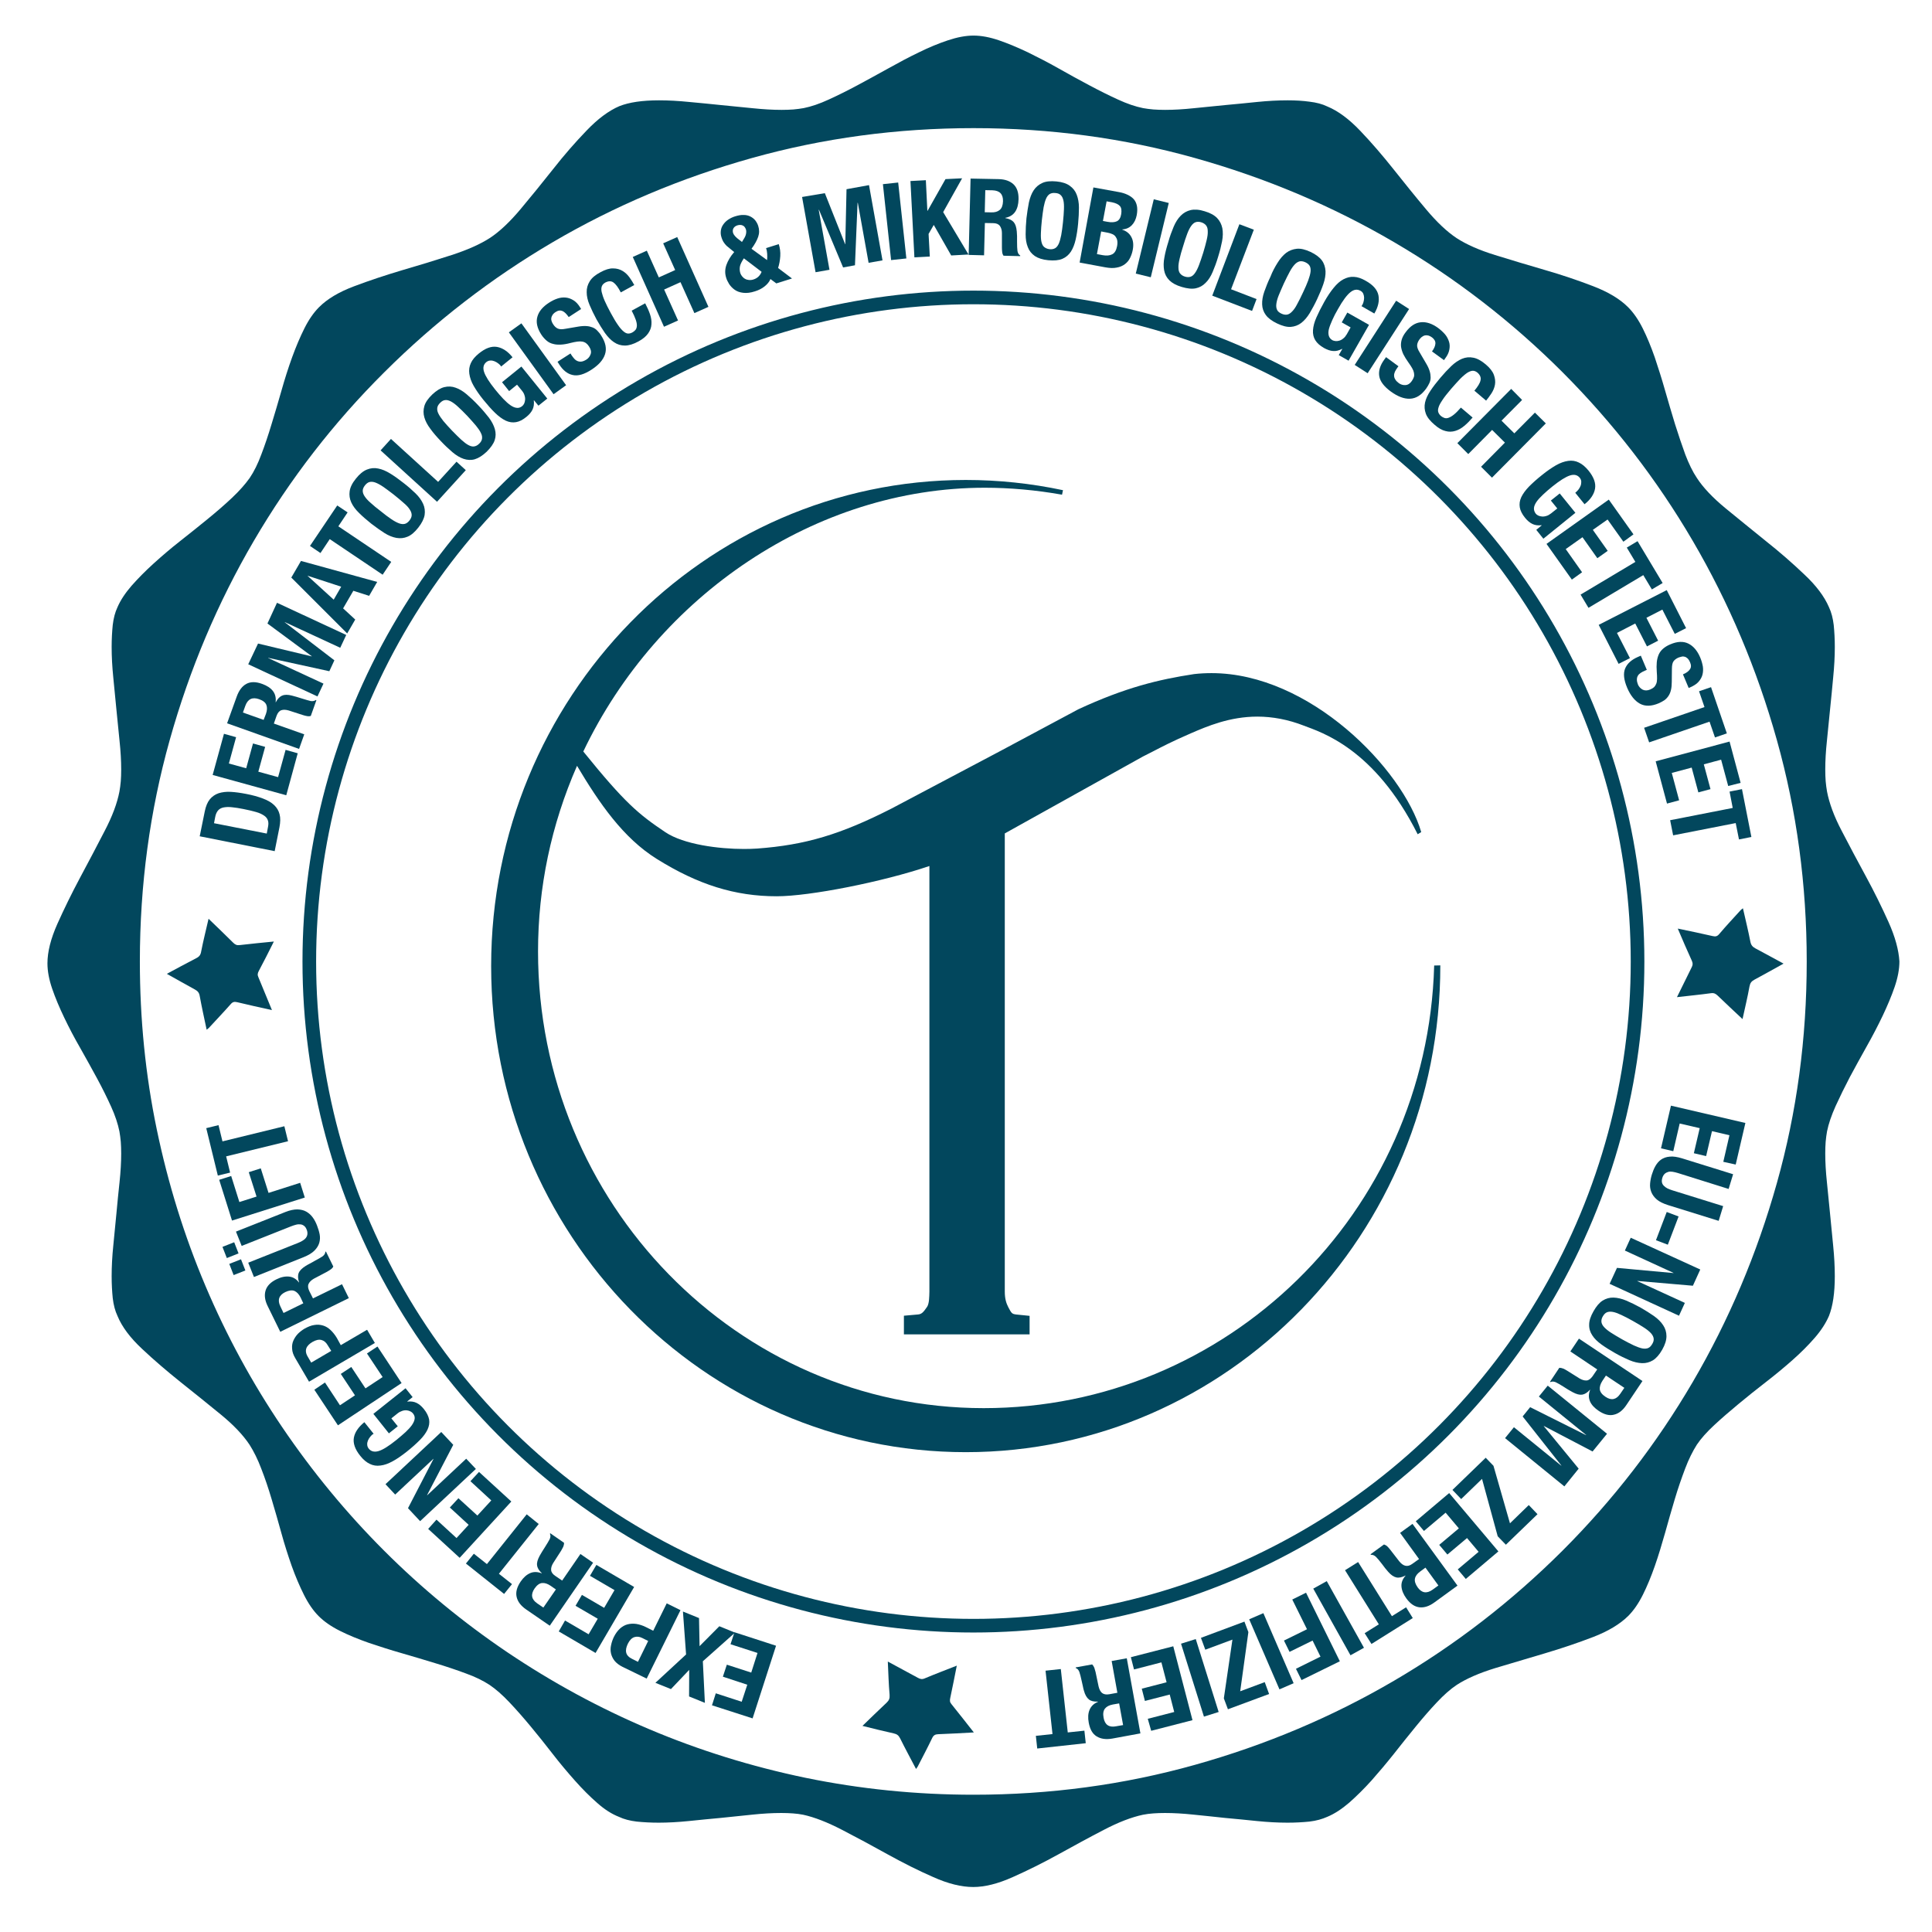 <svg xml:space="preserve" style="enable-background:new 0 0 141.73 141.73;" viewBox="0 0 141.73 141.73" y="0px" x="0px" xmlns:xlink="http://www.w3.org/1999/xlink" xmlns="http://www.w3.org/2000/svg" id="Layer_1" version="1.1">
<style type="text/css">
	.st0{fill:#02475D;}
	.st1{fill:none;stroke:#02475D;}
</style>
<g>
	<g>
		<path d="M15.02,59.53c0.08-0.39,0.2-0.68,0.37-0.89c0.17-0.21,0.39-0.36,0.65-0.45c0.26-0.08,0.56-0.12,0.89-0.1
			c0.34,0.02,0.71,0.07,1.12,0.15c0.48,0.09,0.9,0.21,1.24,0.34c0.35,0.13,0.62,0.29,0.82,0.48c0.2,0.19,0.34,0.42,0.4,0.68
			c0.07,0.26,0.06,0.58-0.01,0.95l-0.35,1.75l-5.5-1.09L15.02,59.53z M19.66,60.67c0.04-0.2,0.04-0.36-0.01-0.49
			c-0.04-0.13-0.13-0.25-0.28-0.35s-0.33-0.19-0.58-0.26c-0.25-0.07-0.56-0.15-0.93-0.22c-0.31-0.06-0.59-0.11-0.83-0.13
			c-0.24-0.03-0.44-0.02-0.61,0.01c-0.17,0.03-0.31,0.1-0.41,0.21c-0.1,0.11-0.18,0.27-0.22,0.48l-0.09,0.47l3.87,0.76L19.66,60.67z" class="st0"></path>
		<path d="M17.32,54.08l-0.53,1.93l1.27,0.35l0.5-1.82l0.89,0.25l-0.5,1.82l1.45,0.4l0.55-2l0.89,0.25L21,58.34
			l-5.4-1.49l0.83-3.02L17.32,54.08z" class="st0"></path>
		<path d="M17.37,51.09c0.16-0.44,0.39-0.75,0.7-0.92c0.31-0.17,0.7-0.17,1.16,0c0.36,0.13,0.62,0.3,0.79,0.52
			c0.17,0.22,0.24,0.5,0.2,0.82l0.01,0.01c0.13-0.25,0.29-0.42,0.47-0.49c0.18-0.08,0.42-0.08,0.72,0c0.1,0.03,0.21,0.06,0.33,0.09
			c0.12,0.04,0.25,0.08,0.39,0.12c0.28,0.09,0.5,0.15,0.66,0.19c0.16,0.02,0.28-0.01,0.37-0.08l0.04,0.02l-0.41,1.15
			c-0.09,0.03-0.19,0.03-0.29,0.01s-0.2-0.04-0.31-0.08l-1.02-0.33c-0.21-0.06-0.39-0.07-0.54-0.02c-0.15,0.05-0.27,0.19-0.35,0.41
			l-0.2,0.57l2.23,0.79l-0.38,1.07l-5.28-1.88L17.37,51.09z M19.51,52.37c0.09-0.26,0.1-0.48,0.03-0.66
			c-0.07-0.18-0.25-0.32-0.54-0.42c-0.49-0.17-0.82-0.01-1,0.48l-0.18,0.5l1.52,0.54L19.51,52.37z" class="st0"></path>
		<path d="M18.93,47.21l3.93,0.94l0.01-0.01l-3.25-2.4l0.7-1.52l5.08,2.36l-0.44,0.94l-4.06-1.88l-0.01,0.01l3.64,2.79
			l-0.37,0.8l-4.48-0.98l-0.01,0.01l4.06,1.88l-0.44,0.94l-5.08-2.36L18.93,47.21z" class="st0"></path>
		<path d="M22.08,41.15l5.59,1.54l-0.59,1.02l-1.16-0.37l-0.75,1.29l0.89,0.82l-0.59,1.02l-4.1-4.1L22.08,41.15z
			 M25.03,43.04l-2.45-0.8l-0.01,0.01l1.91,1.74L25.03,43.04z" class="st0"></path>
		<path d="M25.5,37.59l-0.68,1.02l3.88,2.61l-0.63,0.94l-3.88-2.61l-0.68,1.02l-0.77-0.52l2-2.97L25.5,37.59z" class="st0"></path>
		<path d="M26.34,37.63c-0.26-0.25-0.45-0.51-0.57-0.77s-0.16-0.54-0.12-0.82c0.04-0.29,0.19-0.6,0.46-0.93
			c0.26-0.33,0.53-0.55,0.8-0.66c0.27-0.11,0.54-0.14,0.83-0.08c0.28,0.05,0.58,0.18,0.89,0.37s0.63,0.42,0.96,0.68
			c0.34,0.26,0.63,0.52,0.89,0.77c0.26,0.25,0.44,0.51,0.56,0.77c0.12,0.26,0.15,0.54,0.11,0.82c-0.05,0.28-0.2,0.59-0.46,0.92
			c-0.26,0.33-0.52,0.56-0.79,0.67c-0.26,0.11-0.53,0.14-0.82,0.09c-0.28-0.05-0.58-0.17-0.88-0.36c-0.3-0.19-0.62-0.42-0.96-0.68
			C26.89,38.14,26.59,37.88,26.34,37.63z M28.7,38.08c0.22,0.15,0.41,0.25,0.57,0.31c0.16,0.06,0.31,0.07,0.43,0.04
			c0.12-0.03,0.24-0.12,0.34-0.25c0.1-0.13,0.16-0.26,0.16-0.39s-0.04-0.26-0.14-0.41c-0.09-0.15-0.24-0.31-0.44-0.48
			c-0.2-0.18-0.44-0.38-0.74-0.62c-0.3-0.23-0.55-0.42-0.77-0.57c-0.22-0.15-0.41-0.25-0.57-0.31s-0.31-0.07-0.43-0.04
			c-0.12,0.03-0.24,0.12-0.34,0.25c-0.1,0.13-0.16,0.26-0.16,0.39c0,0.13,0.04,0.26,0.14,0.41c0.1,0.15,0.24,0.31,0.44,0.48
			c0.19,0.18,0.44,0.38,0.74,0.61C28.22,37.74,28.48,37.93,28.7,38.08z" class="st0"></path>
		<path d="M27.92,33.04l0.76-0.84l3.46,3.15l1.35-1.48l0.68,0.62l-2.11,2.32L27.92,33.04z" class="st0"></path>
		<path d="M31.58,31.47c-0.22-0.29-0.37-0.57-0.45-0.85c-0.08-0.28-0.08-0.55,0-0.83c0.08-0.28,0.28-0.56,0.58-0.85
			c0.31-0.29,0.6-0.47,0.88-0.54c0.28-0.07,0.56-0.06,0.83,0.04c0.27,0.09,0.55,0.26,0.82,0.49s0.56,0.5,0.85,0.81
			c0.3,0.31,0.55,0.61,0.77,0.89c0.22,0.29,0.36,0.57,0.44,0.84c0.08,0.28,0.08,0.55-0.01,0.82c-0.09,0.27-0.29,0.55-0.59,0.85
			c-0.31,0.29-0.6,0.47-0.87,0.55s-0.55,0.06-0.82-0.03c-0.27-0.09-0.55-0.26-0.82-0.49c-0.27-0.23-0.56-0.5-0.85-0.81
			C32.05,32.06,31.79,31.76,31.58,31.47z M33.84,32.26c0.2,0.18,0.37,0.31,0.52,0.39c0.15,0.08,0.29,0.12,0.42,0.1
			c0.13-0.02,0.25-0.08,0.37-0.2c0.12-0.11,0.19-0.23,0.21-0.36c0.02-0.13,0-0.27-0.08-0.42c-0.07-0.16-0.2-0.34-0.36-0.54
			c-0.17-0.2-0.38-0.44-0.64-0.72c-0.26-0.27-0.49-0.5-0.68-0.67c-0.19-0.18-0.37-0.31-0.52-0.39c-0.16-0.08-0.3-0.12-0.42-0.1
			c-0.13,0.01-0.25,0.08-0.37,0.2c-0.12,0.12-0.19,0.23-0.21,0.36c-0.02,0.13,0,0.27,0.08,0.43c0.08,0.16,0.2,0.34,0.36,0.54
			c0.17,0.2,0.38,0.44,0.64,0.71C33.42,31.86,33.65,32.08,33.84,32.26z" class="st0"></path>
		<path d="M36.55,26.66c-0.09-0.07-0.18-0.12-0.28-0.16c-0.1-0.04-0.2-0.06-0.3-0.05c-0.1,0-0.2,0.04-0.29,0.11
			c-0.21,0.17-0.27,0.41-0.17,0.72c0.1,0.31,0.37,0.74,0.81,1.29c0.21,0.26,0.41,0.49,0.6,0.69c0.19,0.2,0.36,0.35,0.53,0.47
			c0.16,0.11,0.32,0.18,0.46,0.19c0.14,0.02,0.28-0.03,0.4-0.13c0.05-0.04,0.1-0.1,0.14-0.18c0.04-0.08,0.06-0.17,0.07-0.27
			c0.01-0.1,0-0.21-0.04-0.33c-0.03-0.12-0.1-0.24-0.19-0.35l-0.36-0.44l-0.58,0.47l-0.52-0.65l1.42-1.15l1.9,2.35l-0.65,0.52
			l-0.33-0.4l-0.01,0.01c0.03,0.26,0,0.48-0.09,0.67c-0.09,0.19-0.24,0.37-0.45,0.54c-0.27,0.22-0.52,0.35-0.77,0.39
			c-0.24,0.04-0.49,0.01-0.75-0.11c-0.25-0.12-0.51-0.31-0.78-0.57s-0.55-0.58-0.86-0.96c-0.3-0.37-0.53-0.71-0.71-1.02
			c-0.18-0.31-0.28-0.61-0.32-0.89c-0.04-0.28,0-0.54,0.11-0.78c0.11-0.25,0.31-0.48,0.59-0.71c0.48-0.39,0.92-0.55,1.33-0.48
			c0.4,0.07,0.79,0.32,1.14,0.76l-0.84,0.68C36.72,26.8,36.64,26.73,36.55,26.66z" class="st0"></path>
		<path d="M37.33,24.38l0.92-0.66l3.28,4.54l-0.92,0.66L37.33,24.38z" class="st0"></path>
		<path d="M41.93,26.06c0.07,0.11,0.15,0.2,0.22,0.28c0.08,0.08,0.16,0.13,0.25,0.16s0.18,0.04,0.29,0.02
			c0.1-0.02,0.22-0.07,0.34-0.15c0.14-0.09,0.24-0.22,0.3-0.39c0.06-0.17,0.02-0.35-0.11-0.55c-0.07-0.11-0.14-0.19-0.22-0.25
			s-0.17-0.1-0.28-0.12c-0.11-0.02-0.23-0.02-0.37,0c-0.14,0.02-0.31,0.05-0.5,0.1c-0.26,0.07-0.49,0.11-0.7,0.12
			c-0.21,0.01-0.4,0-0.57-0.05c-0.18-0.04-0.34-0.12-0.48-0.24c-0.14-0.12-0.28-0.27-0.4-0.46c-0.3-0.47-0.39-0.9-0.28-1.29
			c0.11-0.4,0.4-0.74,0.85-1.03c0.21-0.14,0.42-0.24,0.63-0.31c0.21-0.07,0.41-0.09,0.61-0.07c0.2,0.02,0.38,0.09,0.56,0.2
			c0.18,0.11,0.34,0.28,0.48,0.51l0.08,0.13l-0.91,0.59c-0.15-0.22-0.3-0.37-0.45-0.44c-0.16-0.07-0.33-0.05-0.51,0.07
			c-0.11,0.07-0.18,0.14-0.23,0.22c-0.05,0.08-0.08,0.15-0.09,0.23c-0.01,0.08,0,0.15,0.03,0.23c0.03,0.08,0.06,0.15,0.11,0.22
			c0.09,0.14,0.2,0.25,0.33,0.31c0.13,0.06,0.32,0.07,0.57,0.02l0.94-0.16c0.23-0.04,0.43-0.05,0.6-0.04
			c0.17,0.01,0.32,0.05,0.45,0.1c0.13,0.05,0.25,0.13,0.35,0.24c0.1,0.1,0.2,0.22,0.29,0.37c0.32,0.5,0.41,0.95,0.27,1.37
			s-0.47,0.78-0.99,1.12c-0.54,0.35-1,0.48-1.38,0.39c-0.38-0.08-0.71-0.34-0.99-0.78l-0.12-0.19l0.95-0.61L41.93,26.06z" class="st0"></path>
		<path d="M45,20.72c-0.17-0.12-0.37-0.11-0.6,0.01c-0.12,0.07-0.21,0.16-0.25,0.27c-0.04,0.11-0.05,0.25-0.01,0.43
			c0.04,0.17,0.11,0.39,0.22,0.64s0.26,0.55,0.45,0.9c0.2,0.37,0.38,0.67,0.53,0.88c0.15,0.22,0.29,0.37,0.41,0.47
			s0.23,0.15,0.34,0.15c0.1,0,0.21-0.03,0.31-0.09c0.09-0.05,0.16-0.11,0.22-0.18c0.06-0.07,0.09-0.17,0.1-0.29
			c0.01-0.12-0.02-0.27-0.08-0.45c-0.06-0.18-0.16-0.4-0.3-0.67l0.99-0.54c0.14,0.27,0.26,0.53,0.35,0.79
			c0.09,0.26,0.13,0.51,0.11,0.75c-0.01,0.24-0.1,0.47-0.25,0.68c-0.15,0.21-0.39,0.41-0.71,0.58c-0.37,0.2-0.7,0.3-0.99,0.3
			c-0.29,0-0.55-0.08-0.79-0.24c-0.24-0.16-0.46-0.39-0.67-0.68c-0.2-0.29-0.41-0.63-0.62-1c-0.2-0.37-0.37-0.73-0.51-1.06
			c-0.14-0.33-0.21-0.64-0.21-0.93c-0.01-0.29,0.07-0.56,0.22-0.8c0.15-0.25,0.41-0.47,0.79-0.67c0.35-0.19,0.66-0.29,0.93-0.28
			c0.27,0,0.5,0.07,0.7,0.19c0.2,0.12,0.36,0.28,0.5,0.47c0.14,0.19,0.25,0.38,0.35,0.56l-0.99,0.54
			C45.35,21.08,45.17,20.84,45,20.72z" class="st0"></path>
		<path d="M47.45,18.39l0.88,1.96l1.2-0.54l-0.88-1.96l1.03-0.46l2.29,5.12l-1.03,0.46l-1.02-2.27l-1.2,0.54l1.02,2.27
			l-1.03,0.46l-2.29-5.12L47.45,18.39z" class="st0"></path>
		<path d="M56.28,18.62c-0.01-0.17-0.04-0.31-0.08-0.42l0.93-0.29c0.09,0.29,0.13,0.58,0.11,0.88
			c-0.02,0.3-0.07,0.59-0.16,0.87l1.02,0.77l-1.15,0.36l-0.43-0.32c-0.08,0.2-0.23,0.38-0.43,0.54s-0.44,0.28-0.7,0.36
			c-0.33,0.11-0.62,0.14-0.87,0.11c-0.25-0.03-0.45-0.1-0.62-0.22c-0.17-0.12-0.3-0.26-0.41-0.42c-0.1-0.17-0.18-0.32-0.22-0.47
			c-0.1-0.31-0.09-0.63,0.02-0.94c0.11-0.31,0.3-0.63,0.57-0.94l-0.27-0.22c-0.11-0.09-0.2-0.16-0.28-0.23
			c-0.07-0.07-0.13-0.14-0.18-0.21c-0.05-0.07-0.09-0.13-0.12-0.2c-0.03-0.07-0.06-0.14-0.08-0.21c-0.06-0.17-0.07-0.34-0.05-0.5
			c0.02-0.16,0.08-0.31,0.17-0.44c0.09-0.13,0.21-0.26,0.36-0.36c0.15-0.1,0.32-0.19,0.52-0.25c0.23-0.07,0.44-0.11,0.62-0.1
			c0.19,0,0.35,0.04,0.49,0.11c0.14,0.07,0.26,0.16,0.36,0.28c0.09,0.12,0.17,0.25,0.22,0.41c0.09,0.27,0.09,0.54,0,0.8
			s-0.25,0.56-0.49,0.88l1.14,0.83C56.29,18.94,56.29,18.79,56.28,18.62z M54.25,17.61l0.18,0.14l0.14-0.23
			c0.09-0.14,0.14-0.26,0.16-0.38c0.02-0.11,0.02-0.22-0.01-0.31c-0.05-0.14-0.12-0.24-0.24-0.29c-0.11-0.05-0.24-0.05-0.38-0.01
			c-0.13,0.04-0.23,0.11-0.29,0.21c-0.06,0.1-0.07,0.22-0.03,0.36C53.84,17.26,53.99,17.42,54.25,17.61z M54.28,19.55
			c-0.03,0.16-0.02,0.33,0.03,0.49c0.03,0.08,0.07,0.16,0.13,0.23c0.06,0.07,0.13,0.14,0.21,0.18c0.08,0.05,0.18,0.08,0.29,0.09
			c0.11,0.01,0.22,0,0.34-0.04c0.28-0.09,0.48-0.28,0.59-0.56l-1.3-0.99C54.41,19.19,54.31,19.39,54.28,19.55z" class="st0"></path>
		<path d="M60.51,14.17L62,17.92l0.01,0l0.09-4.04l1.65-0.3l0.99,5.52l-1.02,0.18l-0.79-4.4l-0.02,0l-0.19,4.58
			l-0.87,0.16l-1.77-4.23l-0.02,0l0.79,4.4l-1.02,0.18l-0.99-5.52L60.51,14.17z" class="st0"></path>
		<path d="M64.77,13.51l1.12-0.12l0.6,5.57l-1.12,0.12L64.77,13.51z" class="st0"></path>
		<path d="M68.03,15.46h0.02l1.31-2.32l1.22-0.06l-1.39,2.48l1.86,3.11l-1.27,0.07L68.5,16.5l-0.38,0.66l0.09,1.66
			l-1.13,0.06l-0.29-5.6l1.13-0.06L68.03,15.46z" class="st0"></path>
		<path d="M73.26,13.14c0.47,0.01,0.83,0.14,1.09,0.38c0.26,0.25,0.38,0.61,0.37,1.1c-0.01,0.38-0.09,0.68-0.25,0.92
			c-0.16,0.23-0.4,0.38-0.72,0.44v0.02c0.28,0.05,0.49,0.15,0.61,0.29c0.13,0.15,0.2,0.37,0.23,0.69c0.01,0.11,0.01,0.22,0.02,0.34
			c0,0.12,0,0.26,0,0.41c0,0.3,0.01,0.53,0.03,0.68c0.03,0.16,0.09,0.27,0.2,0.33l0,0.05l-1.22-0.03c-0.06-0.08-0.09-0.17-0.1-0.27
			c-0.01-0.1-0.02-0.21-0.02-0.32l0-1.08c0-0.22-0.06-0.39-0.15-0.52c-0.1-0.13-0.26-0.2-0.5-0.2l-0.6-0.01l-0.06,2.37l-1.13-0.03
			l0.14-5.6L73.26,13.14z M72.71,15.58c0.27,0.01,0.48-0.05,0.63-0.18c0.15-0.12,0.23-0.34,0.24-0.64c0.01-0.52-0.24-0.78-0.77-0.8
			l-0.53-0.01l-0.04,1.62L72.71,15.58z" class="st0"></path>
		<path d="M75.48,14.85c0.08-0.35,0.19-0.65,0.35-0.89c0.16-0.24,0.37-0.42,0.64-0.54c0.26-0.12,0.61-0.15,1.03-0.11
			c0.42,0.04,0.75,0.15,0.98,0.32c0.24,0.17,0.41,0.39,0.51,0.66s0.16,0.58,0.16,0.94s-0.02,0.75-0.06,1.17
			c-0.04,0.43-0.1,0.82-0.18,1.17c-0.08,0.35-0.19,0.64-0.35,0.89c-0.16,0.24-0.37,0.42-0.63,0.53c-0.26,0.11-0.61,0.14-1.03,0.1
			c-0.42-0.04-0.75-0.15-0.99-0.31c-0.23-0.16-0.41-0.38-0.51-0.65c-0.11-0.27-0.16-0.58-0.16-0.94c0-0.36,0.02-0.75,0.06-1.18
			C75.35,15.59,75.41,15.21,75.48,14.85z M76.36,17.09c-0.01,0.27,0,0.48,0.04,0.65c0.04,0.17,0.1,0.3,0.2,0.38s0.22,0.14,0.39,0.16
			c0.17,0.02,0.3-0.01,0.41-0.07s0.2-0.18,0.27-0.33c0.07-0.16,0.13-0.37,0.18-0.63s0.09-0.58,0.13-0.95
			c0.04-0.37,0.06-0.69,0.07-0.95c0.01-0.26,0-0.48-0.04-0.65c-0.04-0.17-0.1-0.3-0.2-0.39c-0.09-0.09-0.22-0.14-0.39-0.15
			c-0.17-0.02-0.3,0.01-0.41,0.07c-0.11,0.07-0.2,0.18-0.27,0.34c-0.07,0.16-0.13,0.37-0.18,0.63c-0.04,0.26-0.09,0.57-0.13,0.95
			C76.39,16.51,76.37,16.83,76.36,17.09z" class="st0"></path>
		<path d="M82.08,14.09c0.23,0.04,0.43,0.1,0.62,0.19s0.34,0.19,0.46,0.32c0.12,0.13,0.2,0.3,0.24,0.49
			c0.04,0.19,0.04,0.42-0.01,0.69c-0.06,0.3-0.17,0.54-0.35,0.73c-0.18,0.19-0.41,0.3-0.71,0.32l0,0.02c0.3,0.1,0.52,0.27,0.66,0.53
			c0.14,0.25,0.18,0.57,0.11,0.94c-0.04,0.22-0.11,0.42-0.2,0.6c-0.09,0.19-0.22,0.34-0.38,0.46c-0.16,0.12-0.36,0.21-0.6,0.25
			c-0.23,0.05-0.51,0.04-0.84-0.02l-1.88-0.35l1.01-5.51L82.08,14.09z M80.9,18.72c0.27,0.05,0.5,0.03,0.68-0.06
			c0.19-0.09,0.31-0.29,0.37-0.61c0.03-0.16,0.03-0.3,0.01-0.41s-0.07-0.21-0.13-0.29c-0.06-0.08-0.14-0.14-0.24-0.18
			c-0.1-0.04-0.21-0.08-0.33-0.1l-0.48-0.09l-0.31,1.66L80.9,18.72z M81.23,16.27c0.31,0.06,0.54,0.04,0.71-0.04
			c0.16-0.08,0.27-0.26,0.31-0.52s0.02-0.46-0.09-0.59c-0.11-0.13-0.3-0.22-0.58-0.28l-0.4-0.07l-0.27,1.44L81.23,16.27z" class="st0"></path>
		<path d="M84.64,14.62l1.1,0.27l-1.32,5.45l-1.1-0.27L84.64,14.62z" class="st0"></path>
		<path d="M86.1,16.63c0.14-0.33,0.31-0.6,0.52-0.81s0.44-0.34,0.73-0.41c0.28-0.06,0.63-0.04,1.03,0.09
			c0.41,0.12,0.71,0.29,0.91,0.5c0.2,0.21,0.32,0.46,0.38,0.74c0.05,0.28,0.05,0.6-0.02,0.96c-0.07,0.36-0.16,0.73-0.29,1.14
			c-0.12,0.41-0.26,0.78-0.4,1.11c-0.14,0.33-0.31,0.6-0.52,0.8c-0.2,0.21-0.44,0.34-0.72,0.4c-0.28,0.06-0.62,0.02-1.03-0.1
			s-0.71-0.29-0.91-0.49s-0.33-0.45-0.38-0.73s-0.05-0.6,0.02-0.95c0.06-0.35,0.16-0.73,0.29-1.14
			C85.82,17.33,85.96,16.97,86.1,16.63z M86.53,19c-0.06,0.26-0.09,0.47-0.08,0.65c0,0.17,0.04,0.31,0.12,0.41
			c0.08,0.1,0.19,0.18,0.35,0.23s0.3,0.05,0.42,0.01c0.12-0.04,0.23-0.13,0.33-0.28c0.1-0.14,0.2-0.34,0.29-0.58
			c0.09-0.25,0.2-0.55,0.31-0.91c0.11-0.36,0.19-0.67,0.25-0.92s0.09-0.47,0.08-0.65c0-0.18-0.04-0.32-0.12-0.42
			c-0.08-0.1-0.19-0.18-0.35-0.23s-0.3-0.05-0.42-0.01c-0.12,0.04-0.23,0.14-0.33,0.28c-0.1,0.14-0.2,0.34-0.29,0.58
			c-0.09,0.25-0.2,0.55-0.3,0.91C86.67,18.43,86.59,18.74,86.53,19z" class="st0"></path>
		<path d="M90.92,16.45l1.06,0.4l-1.67,4.37l1.87,0.72l-0.33,0.87l-2.92-1.12L90.92,16.45z" class="st0"></path>
		<path d="M93.72,19.28c0.19-0.31,0.4-0.55,0.63-0.73c0.23-0.17,0.49-0.27,0.78-0.3s0.62,0.05,1.01,0.23
			c0.38,0.18,0.66,0.39,0.83,0.62s0.25,0.5,0.27,0.79c0.01,0.29-0.04,0.6-0.16,0.95s-0.27,0.7-0.45,1.09
			c-0.18,0.39-0.37,0.73-0.55,1.04c-0.19,0.31-0.4,0.55-0.62,0.72s-0.49,0.27-0.77,0.29c-0.29,0.02-0.62-0.07-1-0.25
			s-0.66-0.39-0.83-0.62c-0.17-0.23-0.26-0.49-0.27-0.78c-0.01-0.29,0.04-0.6,0.16-0.94s0.26-0.7,0.45-1.09
			C93.34,19.93,93.53,19.58,93.72,19.28z M93.8,21.68c-0.1,0.25-0.15,0.46-0.17,0.63c-0.02,0.17,0,0.31,0.06,0.43
			s0.17,0.2,0.32,0.27c0.15,0.07,0.29,0.09,0.41,0.07c0.12-0.02,0.25-0.1,0.37-0.23c0.12-0.12,0.25-0.3,0.37-0.54
			c0.13-0.23,0.27-0.52,0.43-0.86c0.16-0.34,0.29-0.63,0.38-0.88c0.09-0.25,0.15-0.46,0.17-0.63s0-0.32-0.06-0.43
			c-0.06-0.11-0.17-0.2-0.32-0.27c-0.15-0.07-0.29-0.09-0.41-0.07c-0.12,0.03-0.25,0.1-0.37,0.23c-0.12,0.13-0.25,0.31-0.37,0.54
			s-0.27,0.51-0.43,0.86C94.03,21.14,93.9,21.43,93.8,21.68z" class="st0"></path>
		<path d="M100.02,22.17c0.03-0.11,0.05-0.21,0.05-0.32c0-0.1-0.02-0.2-0.06-0.3c-0.04-0.09-0.11-0.17-0.21-0.22
			c-0.24-0.13-0.48-0.1-0.74,0.11c-0.25,0.2-0.56,0.61-0.9,1.22c-0.17,0.29-0.31,0.56-0.42,0.81s-0.2,0.47-0.25,0.66
			c-0.05,0.19-0.05,0.36-0.01,0.5c0.04,0.14,0.13,0.25,0.27,0.33c0.06,0.03,0.13,0.05,0.22,0.06c0.09,0.01,0.18,0,0.28-0.03
			c0.1-0.03,0.2-0.08,0.29-0.16c0.1-0.07,0.18-0.18,0.26-0.31l0.28-0.5l-0.65-0.37l0.41-0.72l1.59,0.9l-1.5,2.63l-0.72-0.41
			l0.26-0.45l-0.01-0.01c-0.23,0.12-0.45,0.18-0.66,0.16c-0.21-0.01-0.43-0.09-0.67-0.22c-0.3-0.17-0.51-0.36-0.64-0.57
			c-0.13-0.21-0.19-0.46-0.17-0.74s0.1-0.59,0.25-0.93c0.15-0.34,0.34-0.72,0.58-1.15c0.23-0.41,0.46-0.75,0.69-1.03
			s0.46-0.49,0.71-0.62c0.25-0.13,0.5-0.2,0.77-0.18c0.27,0.01,0.56,0.11,0.87,0.29c0.54,0.3,0.85,0.66,0.93,1.06
			c0.08,0.4-0.01,0.85-0.3,1.34l-0.94-0.54C99.94,22.37,99.99,22.28,100.02,22.17z" class="st0"></path>
		<path d="M102.42,22.06l0.95,0.61l-3.04,4.71l-0.95-0.61L102.42,22.06z" class="st0"></path>
		<path d="M102.52,26.96c-0.08,0.11-0.14,0.21-0.19,0.31c-0.04,0.1-0.07,0.2-0.06,0.29c0,0.09,0.03,0.19,0.09,0.28
			c0.05,0.09,0.14,0.18,0.26,0.27c0.14,0.1,0.3,0.15,0.48,0.14c0.18-0.01,0.34-0.11,0.47-0.3c0.07-0.1,0.12-0.2,0.15-0.29
			c0.03-0.09,0.03-0.19,0.01-0.3c-0.02-0.11-0.06-0.22-0.13-0.34c-0.07-0.12-0.16-0.27-0.28-0.43c-0.15-0.21-0.28-0.42-0.37-0.6
			c-0.09-0.19-0.14-0.37-0.17-0.55c-0.02-0.18,0-0.36,0.05-0.53s0.15-0.36,0.29-0.54c0.33-0.45,0.7-0.69,1.11-0.73
			c0.41-0.04,0.83,0.1,1.27,0.42c0.2,0.15,0.37,0.31,0.51,0.47c0.14,0.17,0.23,0.35,0.29,0.54s0.06,0.39,0.02,0.59
			c-0.04,0.21-0.14,0.42-0.3,0.63l-0.09,0.13l-0.88-0.64c0.16-0.21,0.24-0.41,0.25-0.58c0.01-0.17-0.08-0.32-0.25-0.45
			c-0.1-0.07-0.2-0.12-0.29-0.14c-0.09-0.02-0.17-0.02-0.25,0c-0.08,0.02-0.14,0.06-0.21,0.11c-0.06,0.05-0.12,0.11-0.17,0.18
			c-0.1,0.14-0.16,0.28-0.17,0.42c-0.01,0.14,0.05,0.32,0.19,0.54l0.48,0.82c0.12,0.2,0.2,0.38,0.25,0.55
			c0.05,0.16,0.07,0.32,0.07,0.46c0,0.14-0.03,0.28-0.09,0.41c-0.06,0.13-0.14,0.27-0.24,0.41c-0.35,0.48-0.74,0.72-1.18,0.74
			c-0.44,0.02-0.9-0.16-1.4-0.52c-0.52-0.38-0.8-0.76-0.86-1.14s0.06-0.79,0.37-1.21l0.13-0.18l0.91,0.67L102.52,26.96z" class="st0"></path>
		<path d="M108.61,27.9c0.05-0.2-0.03-0.39-0.22-0.56c-0.11-0.09-0.22-0.14-0.34-0.14c-0.12,0-0.25,0.05-0.4,0.14
			c-0.15,0.1-0.32,0.24-0.52,0.44c-0.19,0.2-0.42,0.45-0.68,0.75c-0.27,0.32-0.49,0.59-0.63,0.81c-0.15,0.22-0.25,0.4-0.29,0.55
			c-0.05,0.15-0.05,0.27-0.01,0.37c0.04,0.1,0.1,0.18,0.19,0.26c0.08,0.06,0.16,0.11,0.25,0.14s0.19,0.03,0.3-0.01
			c0.11-0.04,0.24-0.11,0.39-0.23c0.15-0.12,0.32-0.29,0.52-0.52l0.86,0.73c-0.2,0.23-0.4,0.44-0.61,0.61
			c-0.21,0.18-0.43,0.3-0.66,0.37c-0.23,0.07-0.47,0.08-0.72,0.01c-0.25-0.06-0.52-0.21-0.8-0.46c-0.32-0.27-0.54-0.54-0.64-0.81
			c-0.1-0.27-0.12-0.54-0.06-0.82c0.06-0.28,0.2-0.57,0.4-0.87c0.2-0.3,0.44-0.61,0.72-0.94c0.27-0.32,0.54-0.61,0.8-0.86
			s0.53-0.43,0.79-0.54c0.27-0.11,0.54-0.14,0.83-0.08c0.28,0.05,0.59,0.22,0.91,0.49c0.31,0.26,0.51,0.52,0.6,0.77
			c0.09,0.25,0.12,0.49,0.08,0.72c-0.04,0.23-0.13,0.44-0.26,0.64c-0.13,0.2-0.26,0.37-0.39,0.53l-0.86-0.73
			C108.41,28.36,108.57,28.11,108.61,27.9z" class="st0"></path>
		<path d="M111.66,29.34l-1.51,1.52l0.94,0.93l1.51-1.52l0.8,0.79l-3.95,3.98l-0.8-0.8l1.75-1.77l-0.94-0.93l-1.75,1.77
			l-0.8-0.8l3.95-3.98L111.66,29.34z" class="st0"></path>
		<path d="M115.79,35.92c0.07-0.09,0.12-0.18,0.16-0.28c0.04-0.1,0.05-0.2,0.05-0.3c0-0.1-0.04-0.2-0.11-0.29
			c-0.17-0.21-0.41-0.27-0.72-0.17c-0.31,0.1-0.74,0.37-1.29,0.81c-0.26,0.21-0.49,0.41-0.69,0.6c-0.2,0.19-0.36,0.36-0.47,0.52
			c-0.11,0.16-0.18,0.32-0.19,0.46c-0.01,0.14,0.03,0.28,0.13,0.41c0.04,0.05,0.1,0.1,0.18,0.14c0.08,0.04,0.17,0.06,0.27,0.07
			s0.21,0,0.33-0.04c0.12-0.03,0.23-0.1,0.35-0.19l0.45-0.36l-0.47-0.58l0.65-0.52l1.15,1.42l-2.35,1.9l-0.52-0.65l0.4-0.33
			l-0.01-0.01c-0.26,0.03-0.48,0-0.67-0.09c-0.19-0.09-0.37-0.24-0.54-0.45c-0.22-0.27-0.35-0.53-0.39-0.77
			c-0.04-0.25-0.01-0.49,0.11-0.75c0.12-0.25,0.31-0.51,0.57-0.78c0.26-0.26,0.58-0.55,0.96-0.85c0.37-0.3,0.71-0.53,1.02-0.71
			c0.32-0.18,0.61-0.28,0.89-0.32c0.28-0.04,0.54,0,0.78,0.12c0.24,0.11,0.48,0.31,0.71,0.59c0.39,0.48,0.55,0.92,0.48,1.33
			c-0.07,0.4-0.32,0.79-0.77,1.14l-0.68-0.84C115.64,36.08,115.72,36.01,115.79,35.92z" class="st0"></path>
		<path d="M119.09,39.74l-1.16-1.63l-1.08,0.76l1.09,1.54l-0.76,0.54l-1.09-1.54l-1.23,0.87l1.2,1.7l-0.75,0.54
			l-1.86-2.62l4.57-3.25l1.81,2.55L119.09,39.74z" class="st0"></path>
		<path d="M121.18,43.24l-0.63-1.05l-4.02,2.4l-0.58-0.97l4.02-2.4l-0.63-1.05l0.79-0.47l1.84,3.07L121.18,43.24z" class="st0"></path>
		<path d="M122.86,46.5l-0.91-1.78l-1.17,0.6l0.86,1.68l-0.82,0.42l-0.86-1.68l-1.34,0.69l0.95,1.85l-0.83,0.42
			l-1.46-2.86l4.99-2.55l1.42,2.79L122.86,46.5z" class="st0"></path>
		<path d="M120.67,49.2c-0.12,0.05-0.23,0.11-0.32,0.17c-0.09,0.06-0.16,0.13-0.2,0.21c-0.05,0.08-0.07,0.18-0.07,0.28
			c0,0.11,0.03,0.23,0.08,0.36c0.07,0.16,0.18,0.28,0.34,0.37c0.16,0.08,0.35,0.08,0.56-0.01c0.12-0.05,0.21-0.11,0.28-0.17
			c0.07-0.07,0.12-0.15,0.16-0.25c0.04-0.1,0.06-0.22,0.06-0.36c0-0.14,0-0.31-0.02-0.51c-0.02-0.26-0.02-0.5,0-0.71
			c0.02-0.21,0.07-0.39,0.14-0.56c0.07-0.16,0.18-0.31,0.32-0.43c0.14-0.12,0.31-0.23,0.53-0.32c0.51-0.22,0.95-0.24,1.32-0.06
			s0.66,0.52,0.87,1.01c0.1,0.23,0.16,0.46,0.2,0.67c0.03,0.22,0.02,0.42-0.03,0.61c-0.05,0.19-0.15,0.36-0.29,0.52
			c-0.14,0.16-0.34,0.28-0.58,0.39l-0.14,0.06l-0.42-1c0.25-0.1,0.42-0.23,0.51-0.37c0.1-0.14,0.1-0.31,0.01-0.52
			c-0.05-0.12-0.11-0.21-0.17-0.27c-0.07-0.06-0.14-0.11-0.21-0.13c-0.07-0.02-0.15-0.03-0.23-0.01s-0.16,0.04-0.24,0.07
			c-0.16,0.07-0.28,0.16-0.36,0.27c-0.08,0.11-0.12,0.3-0.12,0.56l-0.01,0.95c0,0.23-0.02,0.43-0.06,0.6
			c-0.04,0.17-0.1,0.31-0.18,0.43c-0.08,0.12-0.17,0.22-0.29,0.31c-0.12,0.08-0.26,0.16-0.42,0.23c-0.54,0.23-1.01,0.24-1.39,0.03
			c-0.38-0.21-0.69-0.6-0.93-1.16c-0.25-0.59-0.3-1.06-0.15-1.42s0.46-0.64,0.94-0.85l0.21-0.09l0.44,1.04L120.67,49.2z" class="st0"></path>
		<path d="M125.81,54.1l-0.4-1.16l-4.43,1.52l-0.37-1.07l4.43-1.52l-0.4-1.16l0.88-0.3l1.16,3.39L125.81,54.1z" class="st0"></path>
		<path d="M126.78,57.66l-0.52-1.93l-1.27,0.34l0.49,1.82l-0.89,0.24l-0.49-1.82l-1.46,0.39l0.54,2.01l-0.89,0.24
			l-0.83-3.1l5.42-1.45l0.81,3.03L126.78,57.66z" class="st0"></path>
		<path d="M127.57,61.58l-0.24-1.2l-4.59,0.9l-0.22-1.11l4.59-0.9l-0.23-1.2l0.91-0.18l0.69,3.51L127.57,61.58z" class="st0"></path>
		<path d="M126.42,85.23l0.45-1.95l-1.28-0.3l-0.43,1.83l-0.9-0.21l0.43-1.84l-1.47-0.34l-0.47,2.03l-0.9-0.21
			l0.73-3.13l5.46,1.27l-0.71,3.05L126.42,85.23z" class="st0"></path>
		<path d="M123.08,86.05c-0.13-0.04-0.26-0.07-0.38-0.09s-0.22-0.02-0.32,0.01s-0.18,0.07-0.26,0.14
			c-0.07,0.07-0.13,0.16-0.17,0.29c-0.04,0.13-0.05,0.24-0.03,0.34c0.02,0.1,0.07,0.18,0.14,0.25c0.07,0.07,0.16,0.14,0.26,0.19
			c0.11,0.05,0.23,0.1,0.36,0.14l3.73,1.16l-0.33,1.08l-3.73-1.16c-0.34-0.11-0.61-0.24-0.8-0.4c-0.19-0.16-0.33-0.35-0.41-0.55
			c-0.08-0.2-0.11-0.41-0.09-0.63s0.06-0.44,0.13-0.66s0.15-0.43,0.26-0.62s0.24-0.35,0.41-0.47c0.17-0.12,0.38-0.2,0.64-0.22
			c0.25-0.03,0.56,0.02,0.92,0.13l3.73,1.16l-0.33,1.08L123.08,86.05z" class="st0"></path>
		<path d="M121.48,90.98l0.79-2.07l0.87,0.33l-0.79,2.07L121.48,90.98z" class="st0"></path>
		<path d="M120.12,93.97l-0.01,0.01l3.49,1.6l-0.43,0.94l-5.09-2.34l0.54-1.17l4.14,0.38l0.01-0.01l-3.57-1.64
			l0.43-0.94l5.1,2.33l-0.54,1.19L120.12,93.97z" class="st0"></path>
		<path d="M121.33,96.54c0.29,0.21,0.52,0.43,0.68,0.68c0.16,0.24,0.24,0.51,0.24,0.8c0,0.29-0.1,0.62-0.31,0.99
			s-0.44,0.63-0.68,0.78c-0.25,0.15-0.52,0.22-0.8,0.21c-0.29-0.01-0.6-0.08-0.93-0.22c-0.33-0.14-0.68-0.31-1.05-0.52
			c-0.37-0.21-0.71-0.42-1-0.63s-0.52-0.43-0.67-0.67c-0.16-0.24-0.24-0.5-0.23-0.79c0-0.29,0.11-0.61,0.32-0.98
			c0.21-0.37,0.43-0.63,0.67-0.78c0.24-0.15,0.51-0.23,0.8-0.22c0.29,0.01,0.6,0.08,0.93,0.22c0.33,0.14,0.68,0.31,1.06,0.52
			C120.71,96.13,121.04,96.34,121.33,96.54z M118.93,96.46c-0.24-0.11-0.44-0.19-0.62-0.22c-0.17-0.03-0.31-0.02-0.43,0.03
			c-0.12,0.05-0.21,0.15-0.3,0.3s-0.11,0.28-0.1,0.41c0.02,0.13,0.08,0.25,0.2,0.38c0.12,0.13,0.29,0.27,0.51,0.41
			c0.22,0.14,0.5,0.31,0.82,0.49c0.33,0.18,0.61,0.33,0.85,0.44c0.24,0.11,0.44,0.18,0.62,0.22c0.17,0.03,0.32,0.02,0.43-0.03
			c0.12-0.05,0.21-0.15,0.3-0.3s0.12-0.28,0.1-0.41c-0.02-0.12-0.08-0.25-0.2-0.38s-0.29-0.27-0.51-0.41
			c-0.22-0.14-0.49-0.31-0.82-0.49C119.46,96.72,119.17,96.57,118.93,96.46z" class="st0"></path>
		<path d="M119.31,103.07c-0.26,0.39-0.56,0.63-0.91,0.71c-0.34,0.09-0.72-0.01-1.12-0.28
			c-0.31-0.21-0.53-0.44-0.64-0.7c-0.11-0.26-0.11-0.54,0.01-0.84l-0.01-0.01c-0.19,0.21-0.38,0.33-0.57,0.36
			c-0.19,0.03-0.42-0.03-0.7-0.18c-0.09-0.05-0.19-0.11-0.3-0.17c-0.11-0.06-0.22-0.14-0.35-0.22c-0.25-0.16-0.45-0.27-0.59-0.34
			c-0.15-0.06-0.28-0.07-0.38-0.01l-0.04-0.03l0.68-1.02c0.1,0,0.19,0.02,0.29,0.06c0.09,0.04,0.19,0.09,0.28,0.15l0.91,0.57
			c0.19,0.11,0.36,0.16,0.52,0.15c0.16-0.01,0.3-0.12,0.44-0.31l0.34-0.5l-1.97-1.32l0.63-0.94l4.66,3.11L119.31,103.07z
			 M117.55,101.3c-0.15,0.23-0.21,0.44-0.19,0.63c0.03,0.19,0.16,0.37,0.42,0.54c0.43,0.29,0.79,0.21,1.08-0.22l0.3-0.44l-1.35-0.9
			L117.55,101.3z" class="st0"></path>
		<path d="M116.83,106.48l-3.57-1.87l-0.01,0.01l2.56,3.12l-1.05,1.3l-4.35-3.54l0.65-0.8l3.47,2.82l0.01-0.01
			l-2.84-3.6l0.55-0.68l4.1,2.05l0.01-0.01l-3.47-2.82l0.65-0.8l4.35,3.53L116.83,106.48z" class="st0"></path>
		<path d="M110.77,111.75l1.38-1.34l0.64,0.67l-2.32,2.24l-0.6-0.62l-1.15-4.21l-1.53,1.48l-0.64-0.67l2.44-2.36
			l0.57,0.59L110.77,111.75z" class="st0"></path>
		<path d="M106.94,115.13l1.53-1.29l-0.85-1.01l-1.44,1.21l-0.6-0.71l1.44-1.21l-0.97-1.15l-1.59,1.34l-0.6-0.71
			l2.45-2.07l3.61,4.28l-2.39,2.02L106.94,115.13z" class="st0"></path>
		<path d="M105.23,117.55c-0.38,0.28-0.75,0.4-1.1,0.36c-0.35-0.04-0.67-0.25-0.96-0.65c-0.22-0.3-0.34-0.6-0.36-0.88
			c-0.02-0.28,0.08-0.54,0.3-0.79l-0.01-0.01c-0.25,0.13-0.47,0.18-0.66,0.14s-0.39-0.17-0.6-0.41c-0.07-0.08-0.14-0.17-0.22-0.26
			c-0.08-0.1-0.16-0.21-0.25-0.33c-0.18-0.24-0.33-0.41-0.44-0.52c-0.12-0.11-0.24-0.15-0.36-0.14l-0.03-0.04l0.99-0.72
			c0.09,0.03,0.18,0.08,0.25,0.15s0.14,0.15,0.21,0.24l0.66,0.85c0.14,0.17,0.28,0.28,0.44,0.32s0.33,0,0.52-0.14l0.49-0.35
			l-1.39-1.92l0.91-0.66l3.3,4.53L105.23,117.55z M104.19,115.28c-0.22,0.16-0.35,0.33-0.39,0.52c-0.04,0.19,0.03,0.41,0.2,0.65
			c0.3,0.42,0.67,0.47,1.09,0.17l0.43-0.31l-0.95-1.31L104.19,115.28z" class="st0"></path>
		<path d="M100.11,119.81l1.04-0.65l-2.48-3.97l0.96-0.6l2.48,3.97l1.04-0.65l0.49,0.79l-3.03,1.9L100.11,119.81z" class="st0"></path>
		<path d="M100.06,120.88l-0.99,0.55l-2.73-4.89l0.99-0.55L100.06,120.88z" class="st0"></path>
		<path d="M95.48,123.25l-0.41-0.83l1.8-0.89l-0.58-1.18l-1.69,0.83l-0.41-0.83l1.69-0.83l-1.08-2.18l1.01-0.5
			l2.48,5.03L95.48,123.25z" class="st0"></path>
		<path d="M94.9,123.48l-1.04,0.45l-2.22-5.14l1.04-0.45L94.9,123.48z" class="st0"></path>
		<path d="M90.98,124.07l1.8-0.67l0.32,0.87l-3.02,1.12l-0.3-0.8l0.63-4.31l-1.99,0.74l-0.32-0.87l3.19-1.19l0.29,0.77
			L90.98,124.07z" class="st0"></path>
		<path d="M89.4,125.59l-1.08,0.34l-1.68-5.35l1.08-0.34L89.4,125.59z" class="st0"></path>
		<path d="M84.2,126.09l1.94-0.5l-0.33-1.28l-1.82,0.47l-0.23-0.9l1.82-0.47l-0.38-1.46l-2.01,0.52l-0.23-0.9l3.11-0.8
			l1.41,5.42l-3.03,0.78L84.2,126.09z" class="st0"></path>
		<path d="M81.6,127.54c-0.46,0.08-0.84,0.03-1.15-0.16s-0.49-0.52-0.58-1c-0.07-0.37-0.05-0.69,0.06-0.95
			c0.11-0.26,0.31-0.46,0.61-0.58l0-0.02c-0.29,0.01-0.51-0.04-0.66-0.16c-0.15-0.12-0.28-0.33-0.36-0.63
			c-0.03-0.1-0.06-0.21-0.08-0.33c-0.03-0.12-0.06-0.25-0.09-0.4c-0.06-0.29-0.12-0.51-0.17-0.66c-0.06-0.15-0.14-0.24-0.26-0.28
			l-0.01-0.05l1.21-0.22c0.07,0.07,0.12,0.15,0.16,0.25c0.03,0.1,0.06,0.2,0.09,0.31l0.22,1.05c0.05,0.21,0.13,0.38,0.25,0.48
			s0.3,0.14,0.53,0.1l0.6-0.11l-0.42-2.33l1.11-0.2l1,5.51L81.6,127.54z M81.64,125.04c-0.27,0.05-0.46,0.15-0.58,0.3
			c-0.12,0.15-0.16,0.38-0.1,0.68c0.09,0.51,0.4,0.72,0.91,0.62l0.52-0.09l-0.29-1.59L81.64,125.04z" class="st0"></path>
		<path d="M75.99,127.34l1.22-0.13l-0.51-4.65l1.12-0.12l0.51,4.65l1.22-0.13l0.1,0.92l-3.56,0.39L75.99,127.34z" class="st0"></path>
		<path d="M52.51,124.22l1.9,0.62l0.41-1.25L53.03,123l0.29-0.88l1.79,0.58l0.46-1.44l-1.98-0.64l0.29-0.88l3.05,0.99
			l-1.72,5.33l-2.98-0.96L52.51,124.22z" class="st0"></path>
		<path d="M50.55,124.45l0.01-1.95l-1.34,1.41l-1.14-0.46l2.25-2.08l-0.23-3.15l1.18,0.48l0.04,2.06l1.45-1.46
			l1.15,0.47l-2.36,2.1l0.15,3.05L50.55,124.45z" class="st0"></path>
		<path d="M45.67,122.28c-0.26-0.13-0.45-0.28-0.59-0.45c-0.13-0.17-0.22-0.36-0.26-0.55c-0.04-0.19-0.04-0.39,0.01-0.6
			c0.04-0.2,0.11-0.4,0.2-0.59c0.13-0.26,0.28-0.46,0.45-0.62c0.17-0.15,0.36-0.26,0.56-0.31c0.2-0.05,0.41-0.06,0.64-0.03
			c0.23,0.04,0.46,0.11,0.7,0.23l0.54,0.27l0.99-2.01l1.01,0.5l-2.48,5.02L45.67,122.28z M47.11,120.16c-0.2-0.1-0.4-0.12-0.58-0.06
			c-0.18,0.06-0.34,0.22-0.47,0.48c-0.12,0.25-0.17,0.47-0.12,0.66c0.04,0.18,0.19,0.34,0.44,0.46l0.42,0.21l0.75-1.53L47.11,120.16
			z" class="st0"></path>
		<path d="M41.45,118.88l1.73,1.01l0.67-1.14l-1.63-0.95l0.47-0.8l1.63,0.95l0.76-1.3l-1.8-1.05l0.47-0.8l2.77,1.62
			l-2.83,4.84l-2.7-1.58L41.45,118.88z" class="st0"></path>
		<path d="M38.6,118.07c-0.39-0.27-0.62-0.57-0.7-0.92c-0.08-0.35,0.02-0.72,0.29-1.12c0.21-0.31,0.45-0.52,0.71-0.63
			c0.26-0.11,0.54-0.1,0.84,0.02l0.01-0.01c-0.21-0.19-0.33-0.39-0.35-0.58c-0.03-0.19,0.04-0.42,0.19-0.7
			c0.05-0.09,0.11-0.19,0.17-0.29c0.06-0.1,0.14-0.22,0.22-0.35c0.16-0.25,0.28-0.45,0.35-0.59c0.06-0.15,0.07-0.27,0.01-0.38
			l0.03-0.04l1.01,0.7c0,0.1-0.02,0.19-0.06,0.29c-0.05,0.09-0.1,0.19-0.15,0.28l-0.58,0.9c-0.12,0.19-0.17,0.36-0.16,0.52
			c0.01,0.16,0.11,0.31,0.31,0.44l0.5,0.34l1.34-1.95l0.93,0.64l-3.18,4.62L38.6,118.07z M40.39,116.33
			c-0.22-0.15-0.43-0.22-0.63-0.2c-0.19,0.02-0.38,0.16-0.55,0.41c-0.29,0.43-0.23,0.79,0.21,1.09l0.44,0.3l0.92-1.33L40.39,116.33z" class="st0"></path>
		<path d="M34.76,113.98l0.96,0.76l2.92-3.65l0.88,0.71l-2.92,3.65l0.96,0.76l-0.58,0.72l-2.8-2.23L34.76,113.98z" class="st0"></path>
		<path d="M32.02,111.48l1.47,1.35l0.89-0.97L33,110.59l0.63-0.68l1.39,1.27l1.02-1.11l-1.53-1.41l0.63-0.68l2.37,2.17
			l-3.79,4.13l-2.31-2.12L32.02,111.48z" class="st0"></path>
		<path d="M31.8,107.03l-0.01-0.01l-2.8,2.62l-0.71-0.76l4.09-3.83l0.88,0.94l-1.92,3.69l0.01,0.01l2.86-2.68l0.71,0.75
			l-4.09,3.83l-0.89-0.95L31.8,107.03z" class="st0"></path>
		<path d="M27.16,105.4c-0.07,0.09-0.13,0.18-0.17,0.28c-0.04,0.1-0.06,0.2-0.05,0.3c0,0.1,0.04,0.2,0.11,0.29
			c0.17,0.21,0.41,0.27,0.72,0.18c0.31-0.09,0.74-0.36,1.29-0.8c0.26-0.21,0.49-0.41,0.69-0.59c0.2-0.19,0.36-0.36,0.47-0.52
			c0.11-0.16,0.18-0.31,0.2-0.46c0.02-0.14-0.03-0.28-0.13-0.4c-0.04-0.05-0.1-0.1-0.18-0.14c-0.08-0.04-0.17-0.07-0.27-0.08
			c-0.1-0.01-0.21,0-0.33,0.04c-0.12,0.04-0.24,0.1-0.35,0.19l-0.45,0.36l0.47,0.58l-0.65,0.52l-1.14-1.43l2.36-1.88l0.52,0.65
			l-0.4,0.32l0.01,0.01c0.26-0.03,0.48,0,0.67,0.09c0.19,0.09,0.37,0.24,0.54,0.45c0.22,0.27,0.34,0.53,0.39,0.77
			c0.04,0.25,0,0.49-0.12,0.75c-0.12,0.25-0.31,0.51-0.57,0.77s-0.58,0.55-0.96,0.85c-0.37,0.29-0.71,0.53-1.03,0.7
			c-0.31,0.17-0.61,0.28-0.89,0.31c-0.28,0.04-0.54,0-0.78-0.12c-0.24-0.11-0.48-0.31-0.7-0.59c-0.39-0.48-0.54-0.93-0.47-1.33
			c0.07-0.4,0.33-0.78,0.77-1.14l0.68,0.85C27.31,105.23,27.23,105.31,27.16,105.4z" class="st0"></path>
		<path d="M23.84,101.42l1.1,1.67l1.1-0.73l-1.04-1.57l0.77-0.51l1.04,1.57l1.26-0.83l-1.15-1.73l0.77-0.51l1.77,2.68
			l-4.67,3.1l-1.73-2.61L23.84,101.42z" class="st0"></path>
		<path d="M21.67,99.65c-0.15-0.25-0.23-0.48-0.24-0.7c-0.02-0.22,0.01-0.42,0.09-0.6s0.19-0.35,0.33-0.5
			c0.15-0.15,0.31-0.27,0.49-0.38c0.25-0.14,0.49-0.24,0.72-0.27c0.23-0.04,0.44-0.02,0.64,0.04c0.2,0.06,0.38,0.17,0.55,0.33
			s0.32,0.35,0.46,0.58L25,98.68l1.93-1.13l0.57,0.97l-4.83,2.84L21.67,99.65z M24.03,98.67c-0.11-0.19-0.26-0.32-0.45-0.37
			c-0.19-0.05-0.4,0-0.65,0.14c-0.24,0.14-0.4,0.3-0.46,0.48c-0.06,0.18-0.03,0.39,0.12,0.63l0.24,0.41l1.47-0.86L24.03,98.67z" class="st0"></path>
		<path d="M19.64,95.82c-0.21-0.42-0.26-0.8-0.16-1.14c0.1-0.34,0.37-0.62,0.8-0.83c0.34-0.17,0.65-0.23,0.93-0.2
			c0.28,0.03,0.52,0.17,0.72,0.43l0.01-0.01c-0.09-0.27-0.1-0.5-0.03-0.68c0.07-0.18,0.24-0.35,0.51-0.52
			c0.09-0.06,0.19-0.11,0.3-0.17s0.23-0.12,0.36-0.2c0.26-0.14,0.46-0.25,0.59-0.34c0.13-0.1,0.19-0.21,0.2-0.33l0.04-0.02l0.54,1.1
			c-0.04,0.09-0.11,0.16-0.2,0.22c-0.08,0.06-0.17,0.11-0.27,0.17l-0.95,0.5c-0.19,0.11-0.32,0.23-0.39,0.38
			c-0.07,0.14-0.05,0.32,0.05,0.53l0.27,0.54l2.13-1.04l0.5,1.02l-5.03,2.47L19.64,95.82z M22.05,95.18
			c-0.12-0.24-0.27-0.4-0.45-0.48c-0.18-0.07-0.41-0.04-0.68,0.09c-0.46,0.23-0.58,0.58-0.35,1.05l0.23,0.48l1.45-0.71L22.05,95.18z" class="st0"></path>
		<path d="M16.32,91.47l0.86-0.34l0.32,0.82l-0.86,0.34L16.32,91.47z M16.82,92.72l0.86-0.34L18,93.2l-0.86,0.34
			L16.82,92.72z M21.84,91.19c0.13-0.05,0.25-0.11,0.35-0.17c0.1-0.06,0.19-0.13,0.25-0.21c0.06-0.08,0.1-0.17,0.11-0.27
			c0.01-0.1,0-0.21-0.05-0.33c-0.05-0.13-0.11-0.22-0.19-0.28s-0.16-0.1-0.26-0.11c-0.1-0.01-0.21-0.01-0.32,0.02
			c-0.12,0.03-0.24,0.07-0.37,0.12l-3.63,1.44l-0.42-1.05l3.63-1.44c0.33-0.13,0.62-0.19,0.88-0.19c0.25,0.01,0.47,0.06,0.66,0.17
			s0.34,0.25,0.47,0.43s0.23,0.38,0.31,0.59c0.08,0.21,0.15,0.43,0.19,0.64c0.04,0.21,0.03,0.42-0.03,0.63
			c-0.06,0.2-0.18,0.39-0.36,0.57c-0.18,0.18-0.45,0.34-0.8,0.48l-3.63,1.45l-0.42-1.05L21.84,91.19z" class="st0"></path>
		<path d="M16.08,86.55l0.88-0.28l0.6,1.91l1.26-0.4l-0.57-1.79l0.88-0.28l0.57,1.8l2.32-0.74l0.34,1.08l-5.34,1.69
			L16.08,86.55z" class="st0"></path>
		<path d="M16.03,82.54l0.29,1.19l4.54-1.11l0.27,1.1l-4.54,1.11l0.29,1.19l-0.9,0.22l-0.85-3.48L16.03,82.54z" class="st0"></path>
	</g>
	<path d="M72.16,103.3c-18.03,0-32.69-15.03-32.69-33.5c0-4.7,0.96-9.28,2.86-13.62c1.64,2.75,3.38,5.29,5.85,6.83
		c3.03,1.89,5.74,2.74,8.8,2.74c2.42,0,7.75-1.05,11.2-2.22v31.22c-0.01,0.39-0.01,0.88-0.17,1.12c-0.29,0.43-0.42,0.54-0.68,0.56
		l-1.02,0.09v1.37h9.22v-1.36l-0.99-0.1c-0.31-0.04-0.34-0.1-0.56-0.51c-0.16-0.31-0.27-0.63-0.27-1.18v-33.6l10.13-5.64l0.71-0.36
		c0.67-0.35,1.46-0.76,2.8-1.34c1.2-0.52,2.86-1.23,4.89-1.23c1.12,0,2.27,0.22,3.4,0.66c1.27,0.49,5.18,1.64,8.36,7.97l0.26-0.16
		c-1.36-4.64-8.19-11.66-15.38-11.66c-0.42,0-0.84,0.02-1.28,0.07c-2.62,0.4-5.06,0.99-8.49,2.58l-5.72,3.06l-7.98,4.22
		c-3.75,1.91-6.33,2.68-9.87,2.94c-0.3,0.02-0.63,0.03-0.97,0.03c-1.81,0-4.4-0.32-5.76-1.23c-1.98-1.33-2.97-2.15-6.02-5.92
		c5.46-11.45,17.05-19.35,29.45-19.35c1.85,0,3.76,0.17,5.67,0.51l0.07-0.33c-2.35-0.5-4.75-0.75-7.13-0.75
		c-19.2,0-34.82,16-34.82,35.66s15.62,35.66,34.82,35.66s34.82-16,34.81-35.71l-0.45,0.01C104.7,89.05,89.94,103.3,72.16,103.3z" class="st0"></path>
	<path d="M138.54,67.64c-0.49-1.09-1.04-2.21-1.66-3.35c-0.62-1.14-1.21-2.25-1.77-3.33c-0.57-1.08-0.92-2.05-1.08-2.89
		c-0.04-0.24-0.08-0.5-0.1-0.76c-0.02-0.27-0.03-0.55-0.03-0.86c0-0.64,0.04-1.34,0.12-2.09c0.08-0.75,0.15-1.52,0.23-2.3
		c0.08-0.79,0.16-1.57,0.23-2.36c0.08-0.79,0.12-1.53,0.12-2.24c0-0.57-0.03-1.11-0.08-1.61c-0.06-0.5-0.17-0.93-0.35-1.31
		c-0.33-0.77-0.93-1.58-1.81-2.4c-0.87-0.83-1.81-1.65-2.82-2.45c-1.01-0.81-1.98-1.61-2.94-2.39c-0.95-0.78-1.66-1.53-2.12-2.24
		c-0.31-0.46-0.59-1.04-0.85-1.72c-0.25-0.69-0.5-1.43-0.75-2.22c-0.24-0.8-0.49-1.62-0.73-2.47c-0.24-0.85-0.5-1.66-0.76-2.44
		c-0.27-0.77-0.56-1.48-0.88-2.12c-0.32-0.64-0.68-1.16-1.08-1.56c-0.6-0.6-1.45-1.11-2.57-1.54c-1.12-0.43-2.3-0.83-3.55-1.19
		c-1.25-0.36-2.46-0.73-3.63-1.09c-1.17-0.36-2.11-0.78-2.82-1.24c-0.71-0.47-1.45-1.17-2.24-2.11c-0.79-0.94-1.58-1.92-2.39-2.94
		c-0.81-1.02-1.62-1.96-2.44-2.82c-0.82-0.86-1.62-1.46-2.42-1.79C97,7.63,96.57,7.52,96.07,7.46c-0.5-0.07-1.04-0.1-1.61-0.1
		c-0.71,0-1.45,0.04-2.24,0.12c-0.79,0.08-1.57,0.16-2.36,0.23c-0.79,0.08-1.55,0.16-2.3,0.23c-0.75,0.08-1.45,0.12-2.09,0.12
		c-0.31,0-0.6-0.01-0.86-0.03c-0.27-0.02-0.52-0.06-0.76-0.1c-0.55-0.11-1.17-0.32-1.84-0.63c-0.68-0.31-1.38-0.66-2.11-1.05
		c-0.73-0.39-1.47-0.79-2.24-1.23c-0.76-0.43-1.52-0.82-2.25-1.18c-0.74-0.35-1.45-0.65-2.12-0.88c-0.67-0.23-1.3-0.35-1.87-0.35
		c-0.58,0-1.2,0.12-1.89,0.35c-0.69,0.23-1.39,0.52-2.12,0.88c-0.73,0.35-1.48,0.75-2.25,1.18c-0.77,0.43-1.53,0.84-2.25,1.23
		c-0.73,0.39-1.43,0.74-2.11,1.05c-0.67,0.31-1.29,0.52-1.84,0.63c-0.24,0.04-0.5,0.08-0.76,0.1c-0.27,0.02-0.55,0.03-0.86,0.03
		c-0.64,0-1.34-0.04-2.11-0.12c-0.76-0.08-1.54-0.15-2.32-0.23c-0.78-0.08-1.57-0.16-2.35-0.23c-0.79-0.08-1.52-0.12-2.21-0.12
		c-1.22,0-2.19,0.14-2.92,0.43c-0.77,0.33-1.58,0.93-2.4,1.79c-0.83,0.86-1.65,1.8-2.45,2.82c-0.81,1.02-1.6,2-2.39,2.94
		c-0.79,0.94-1.53,1.64-2.24,2.11c-0.71,0.46-1.65,0.88-2.82,1.26c-1.17,0.38-2.38,0.75-3.62,1.11c-1.24,0.37-2.42,0.76-3.53,1.18
		c-1.12,0.42-1.97,0.93-2.57,1.53c-0.4,0.4-0.76,0.92-1.08,1.56c-0.32,0.64-0.62,1.35-0.9,2.12c-0.28,0.77-0.54,1.59-0.78,2.44
		c-0.24,0.85-0.49,1.68-0.73,2.47c-0.24,0.8-0.49,1.54-0.75,2.22c-0.25,0.68-0.54,1.26-0.85,1.72C18,35.51,17.57,36,17.03,36.51
		c-0.54,0.51-1.14,1.03-1.79,1.56c-0.65,0.53-1.32,1.07-2.01,1.61c-0.69,0.54-1.33,1.09-1.94,1.64c-0.61,0.55-1.15,1.1-1.63,1.64
		c-0.47,0.54-0.82,1.07-1.04,1.58c-0.18,0.38-0.29,0.81-0.35,1.31c-0.05,0.5-0.08,1.03-0.08,1.61c0,0.71,0.04,1.45,0.12,2.24
		c0.08,0.79,0.15,1.57,0.23,2.36c0.08,0.78,0.15,1.55,0.23,2.3c0.08,0.75,0.12,1.45,0.12,2.09c0,0.31-0.01,0.6-0.03,0.86
		c-0.02,0.27-0.06,0.52-0.1,0.76c-0.16,0.84-0.52,1.82-1.1,2.92c-0.57,1.11-1.17,2.24-1.79,3.4c-0.62,1.16-1.17,2.29-1.66,3.38
		c-0.49,1.1-0.73,2.06-0.73,2.9c0,0.58,0.12,1.2,0.35,1.87c0.23,0.67,0.53,1.38,0.88,2.11c0.35,0.73,0.74,1.48,1.18,2.24
		c0.43,0.76,0.84,1.5,1.23,2.22c0.39,0.72,0.73,1.41,1.03,2.07c0.3,0.66,0.5,1.27,0.61,1.82c0.04,0.24,0.08,0.5,0.1,0.76
		c0.02,0.27,0.03,0.55,0.03,0.86c0,0.64-0.04,1.34-0.12,2.09c-0.08,0.75-0.16,1.52-0.23,2.31c-0.08,0.79-0.15,1.57-0.23,2.36
		c-0.08,0.78-0.12,1.53-0.12,2.24c0,0.58,0.03,1.11,0.08,1.61c0.06,0.5,0.17,0.93,0.35,1.31c0.33,0.8,0.93,1.6,1.81,2.42
		c0.87,0.82,1.82,1.63,2.83,2.44c1.02,0.81,2,1.6,2.94,2.37c0.94,0.77,1.64,1.51,2.11,2.22c0.31,0.49,0.6,1.07,0.86,1.76
		c0.27,0.69,0.52,1.43,0.76,2.24c0.24,0.81,0.48,1.63,0.71,2.47c0.23,0.84,0.49,1.65,0.76,2.42c0.28,0.78,0.58,1.48,0.9,2.12
		c0.32,0.64,0.68,1.16,1.08,1.56c0.4,0.4,0.92,0.76,1.56,1.08c0.64,0.32,1.35,0.61,2.12,0.88c0.77,0.26,1.58,0.52,2.42,0.76
		c0.84,0.24,1.66,0.49,2.45,0.73c0.8,0.24,1.54,0.49,2.24,0.75c0.7,0.25,1.28,0.54,1.74,0.84c0.46,0.31,0.95,0.74,1.46,1.28
		c0.51,0.54,1.03,1.13,1.56,1.77c0.53,0.64,1.07,1.31,1.61,2.01c0.54,0.7,1.09,1.35,1.64,1.97c0.55,0.62,1.1,1.17,1.64,1.64
		c0.54,0.48,1.07,0.81,1.58,1.01c0.38,0.18,0.81,0.29,1.31,0.35c0.5,0.05,1.03,0.08,1.61,0.08c0.68,0,1.42-0.04,2.21-0.12
		c0.78-0.08,1.57-0.16,2.35-0.23c0.79-0.08,1.56-0.16,2.32-0.24c0.76-0.08,1.46-0.12,2.11-0.12c0.31,0,0.6,0.01,0.86,0.03
		c0.26,0.02,0.52,0.05,0.76,0.1c0.82,0.18,1.77,0.55,2.85,1.11c1.08,0.56,2.2,1.16,3.33,1.79c1.14,0.63,2.25,1.19,3.35,1.67
		c1.09,0.49,2.07,0.73,2.94,0.73c0.84,0,1.81-0.24,2.9-0.73c1.1-0.49,2.21-1.04,3.35-1.67c1.14-0.63,2.24-1.23,3.32-1.79
		c1.07-0.56,2.03-0.93,2.87-1.11c0.24-0.05,0.5-0.08,0.76-0.1c0.27-0.02,0.55-0.03,0.86-0.03c0.64,0,1.34,0.04,2.09,0.12
		c0.75,0.08,1.52,0.15,2.3,0.24c0.79,0.07,1.57,0.15,2.36,0.23c0.79,0.08,1.53,0.12,2.24,0.12c0.57,0,1.11-0.03,1.61-0.08
		c0.5-0.06,0.93-0.18,1.31-0.35c0.53-0.22,1.06-0.57,1.61-1.04c0.54-0.48,1.09-1.02,1.63-1.62c0.54-0.61,1.08-1.25,1.63-1.94
		c0.54-0.69,1.08-1.36,1.61-2.01c0.53-0.65,1.05-1.25,1.56-1.79c0.51-0.54,0.99-0.97,1.46-1.28c0.71-0.46,1.65-0.87,2.82-1.23
		c1.17-0.35,2.38-0.71,3.63-1.08c1.25-0.37,2.43-0.77,3.55-1.2c1.12-0.43,1.97-0.95,2.57-1.54c0.4-0.4,0.76-0.92,1.08-1.56
		c0.32-0.64,0.61-1.35,0.88-2.12c0.27-0.77,0.51-1.58,0.75-2.42c0.23-0.84,0.47-1.66,0.71-2.47c0.24-0.81,0.5-1.55,0.76-2.24
		c0.26-0.69,0.55-1.27,0.86-1.76c0.31-0.46,0.74-0.94,1.28-1.44c0.54-0.5,1.13-1.01,1.77-1.54c0.64-0.53,1.31-1.07,2.01-1.61
		c0.7-0.54,1.35-1.08,1.96-1.62c0.61-0.54,1.15-1.08,1.62-1.62c0.47-0.54,0.82-1.08,1.05-1.61c0.29-0.73,0.43-1.7,0.43-2.92
		c0-0.71-0.04-1.45-0.12-2.24c-0.08-0.79-0.15-1.57-0.23-2.36c-0.08-0.79-0.15-1.55-0.23-2.31c-0.08-0.75-0.12-1.45-0.12-2.09
		c0-0.31,0.01-0.6,0.03-0.86c0.02-0.26,0.06-0.52,0.1-0.76c0.11-0.55,0.32-1.17,0.63-1.86c0.31-0.68,0.66-1.39,1.04-2.12
		c0.39-0.73,0.8-1.47,1.23-2.24c0.43-0.76,0.82-1.51,1.18-2.26c0.35-0.74,0.65-1.45,0.88-2.12c0.23-0.67,0.35-1.3,0.35-1.87
		C139.29,69.7,139.03,68.73,138.54,67.64z M130.35,86.79c-1.46,5.2-3.52,10.06-6.17,14.59c-2.65,4.53-5.84,8.66-9.55,12.37
		c-3.72,3.71-7.84,6.9-12.37,9.55c-4.53,2.65-9.4,4.71-14.61,6.17c-5.21,1.46-10.62,2.19-16.23,2.19c-4.22,0-8.33-0.42-12.32-1.24
		c-3.99-0.83-7.82-2.02-11.48-3.57c-3.66-1.55-7.12-3.43-10.4-5.64c-3.27-2.21-6.29-4.7-9.05-7.46c-2.76-2.76-5.25-5.78-7.46-9.04
		c-2.21-3.26-4.09-6.72-5.64-10.38c-1.55-3.66-2.74-7.49-3.57-11.48c-0.83-3.99-1.24-8.1-1.24-12.32c0-5.62,0.73-11.03,2.19-16.24
		c1.46-5.21,3.52-10.08,6.17-14.61c2.65-4.53,5.84-8.66,9.57-12.37c3.72-3.71,7.85-6.9,12.37-9.55c4.52-2.65,9.39-4.71,14.61-6.17
		c5.22-1.46,10.64-2.19,16.25-2.19c5.62,0,11.03,0.73,16.23,2.19c5.21,1.46,10.08,3.52,14.61,6.17c4.53,2.65,8.66,5.84,12.37,9.55
		c3.71,3.72,6.9,7.84,9.55,12.37c2.65,4.53,4.71,9.4,6.17,14.61c1.46,5.21,2.19,10.62,2.19,16.24
		C132.54,76.18,131.81,81.6,130.35,86.79z" class="st0"></path>
	<circle r="48.72" cy="70.54" cx="71.41" class="st1"></circle>
	<path d="M19.95,74.1c-0.9-0.2-1.73-0.38-2.55-0.58c-0.21-0.05-0.34-0.02-0.48,0.15c-0.52,0.59-1.07,1.16-1.6,1.74
		c-0.04,0.04-0.09,0.07-0.16,0.13c-0.18-0.85-0.36-1.66-0.51-2.48c-0.04-0.24-0.15-0.36-0.35-0.47c-0.69-0.37-1.37-0.77-2.06-1.15
		c0.69-0.37,1.42-0.77,2.16-1.15c0.22-0.11,0.32-0.24,0.36-0.5c0.15-0.78,0.35-1.55,0.54-2.39c0.63,0.61,1.22,1.17,1.8,1.75
		c0.15,0.15,0.27,0.21,0.49,0.18c0.82-0.1,1.63-0.17,2.5-0.26c-0.38,0.76-0.73,1.46-1.1,2.15c-0.09,0.17-0.12,0.29-0.03,0.48
		C19.28,72.47,19.6,73.26,19.95,74.1z" class="st0"></path>
	<path d="M71.44,127.09c-0.93,0.05-1.77,0.1-2.62,0.13c-0.21,0.01-0.33,0.07-0.43,0.27c-0.34,0.71-0.71,1.41-1.07,2.11
		c-0.03,0.05-0.06,0.09-0.12,0.17c-0.4-0.77-0.8-1.5-1.17-2.25c-0.11-0.22-0.24-0.31-0.47-0.36c-0.77-0.17-1.53-0.36-2.29-0.55
		c0.57-0.55,1.16-1.13,1.77-1.7c0.18-0.17,0.24-0.32,0.22-0.58c-0.07-0.79-0.09-1.59-0.13-2.44c0.78,0.42,1.49,0.8,2.2,1.19
		c0.18,0.1,0.32,0.13,0.52,0.04c0.76-0.32,1.53-0.61,2.34-0.93c-0.17,0.83-0.31,1.6-0.48,2.37c-0.04,0.19-0.04,0.31,0.1,0.47
		C70.36,125.71,70.88,126.38,71.44,127.09z" class="st0"></path>
	<path d="M123.08,68.12c0.91,0.19,1.74,0.36,2.56,0.55c0.21,0.05,0.34,0.02,0.48-0.15c0.51-0.6,1.05-1.18,1.58-1.76
		c0.04-0.04,0.09-0.07,0.16-0.13c0.19,0.84,0.39,1.65,0.55,2.47c0.05,0.24,0.16,0.36,0.36,0.47c0.7,0.37,1.38,0.75,2.07,1.12
		c-0.69,0.38-1.41,0.79-2.14,1.18c-0.22,0.12-0.31,0.24-0.36,0.5c-0.14,0.78-0.33,1.56-0.51,2.39c-0.64-0.6-1.24-1.16-1.82-1.72
		c-0.15-0.14-0.27-0.21-0.49-0.18c-0.81,0.11-1.63,0.19-2.5,0.29c0.37-0.76,0.72-1.47,1.07-2.17c0.09-0.17,0.11-0.29,0.03-0.48
		C123.77,69.74,123.44,68.96,123.08,68.12z" class="st0"></path>
</g>
</svg>
